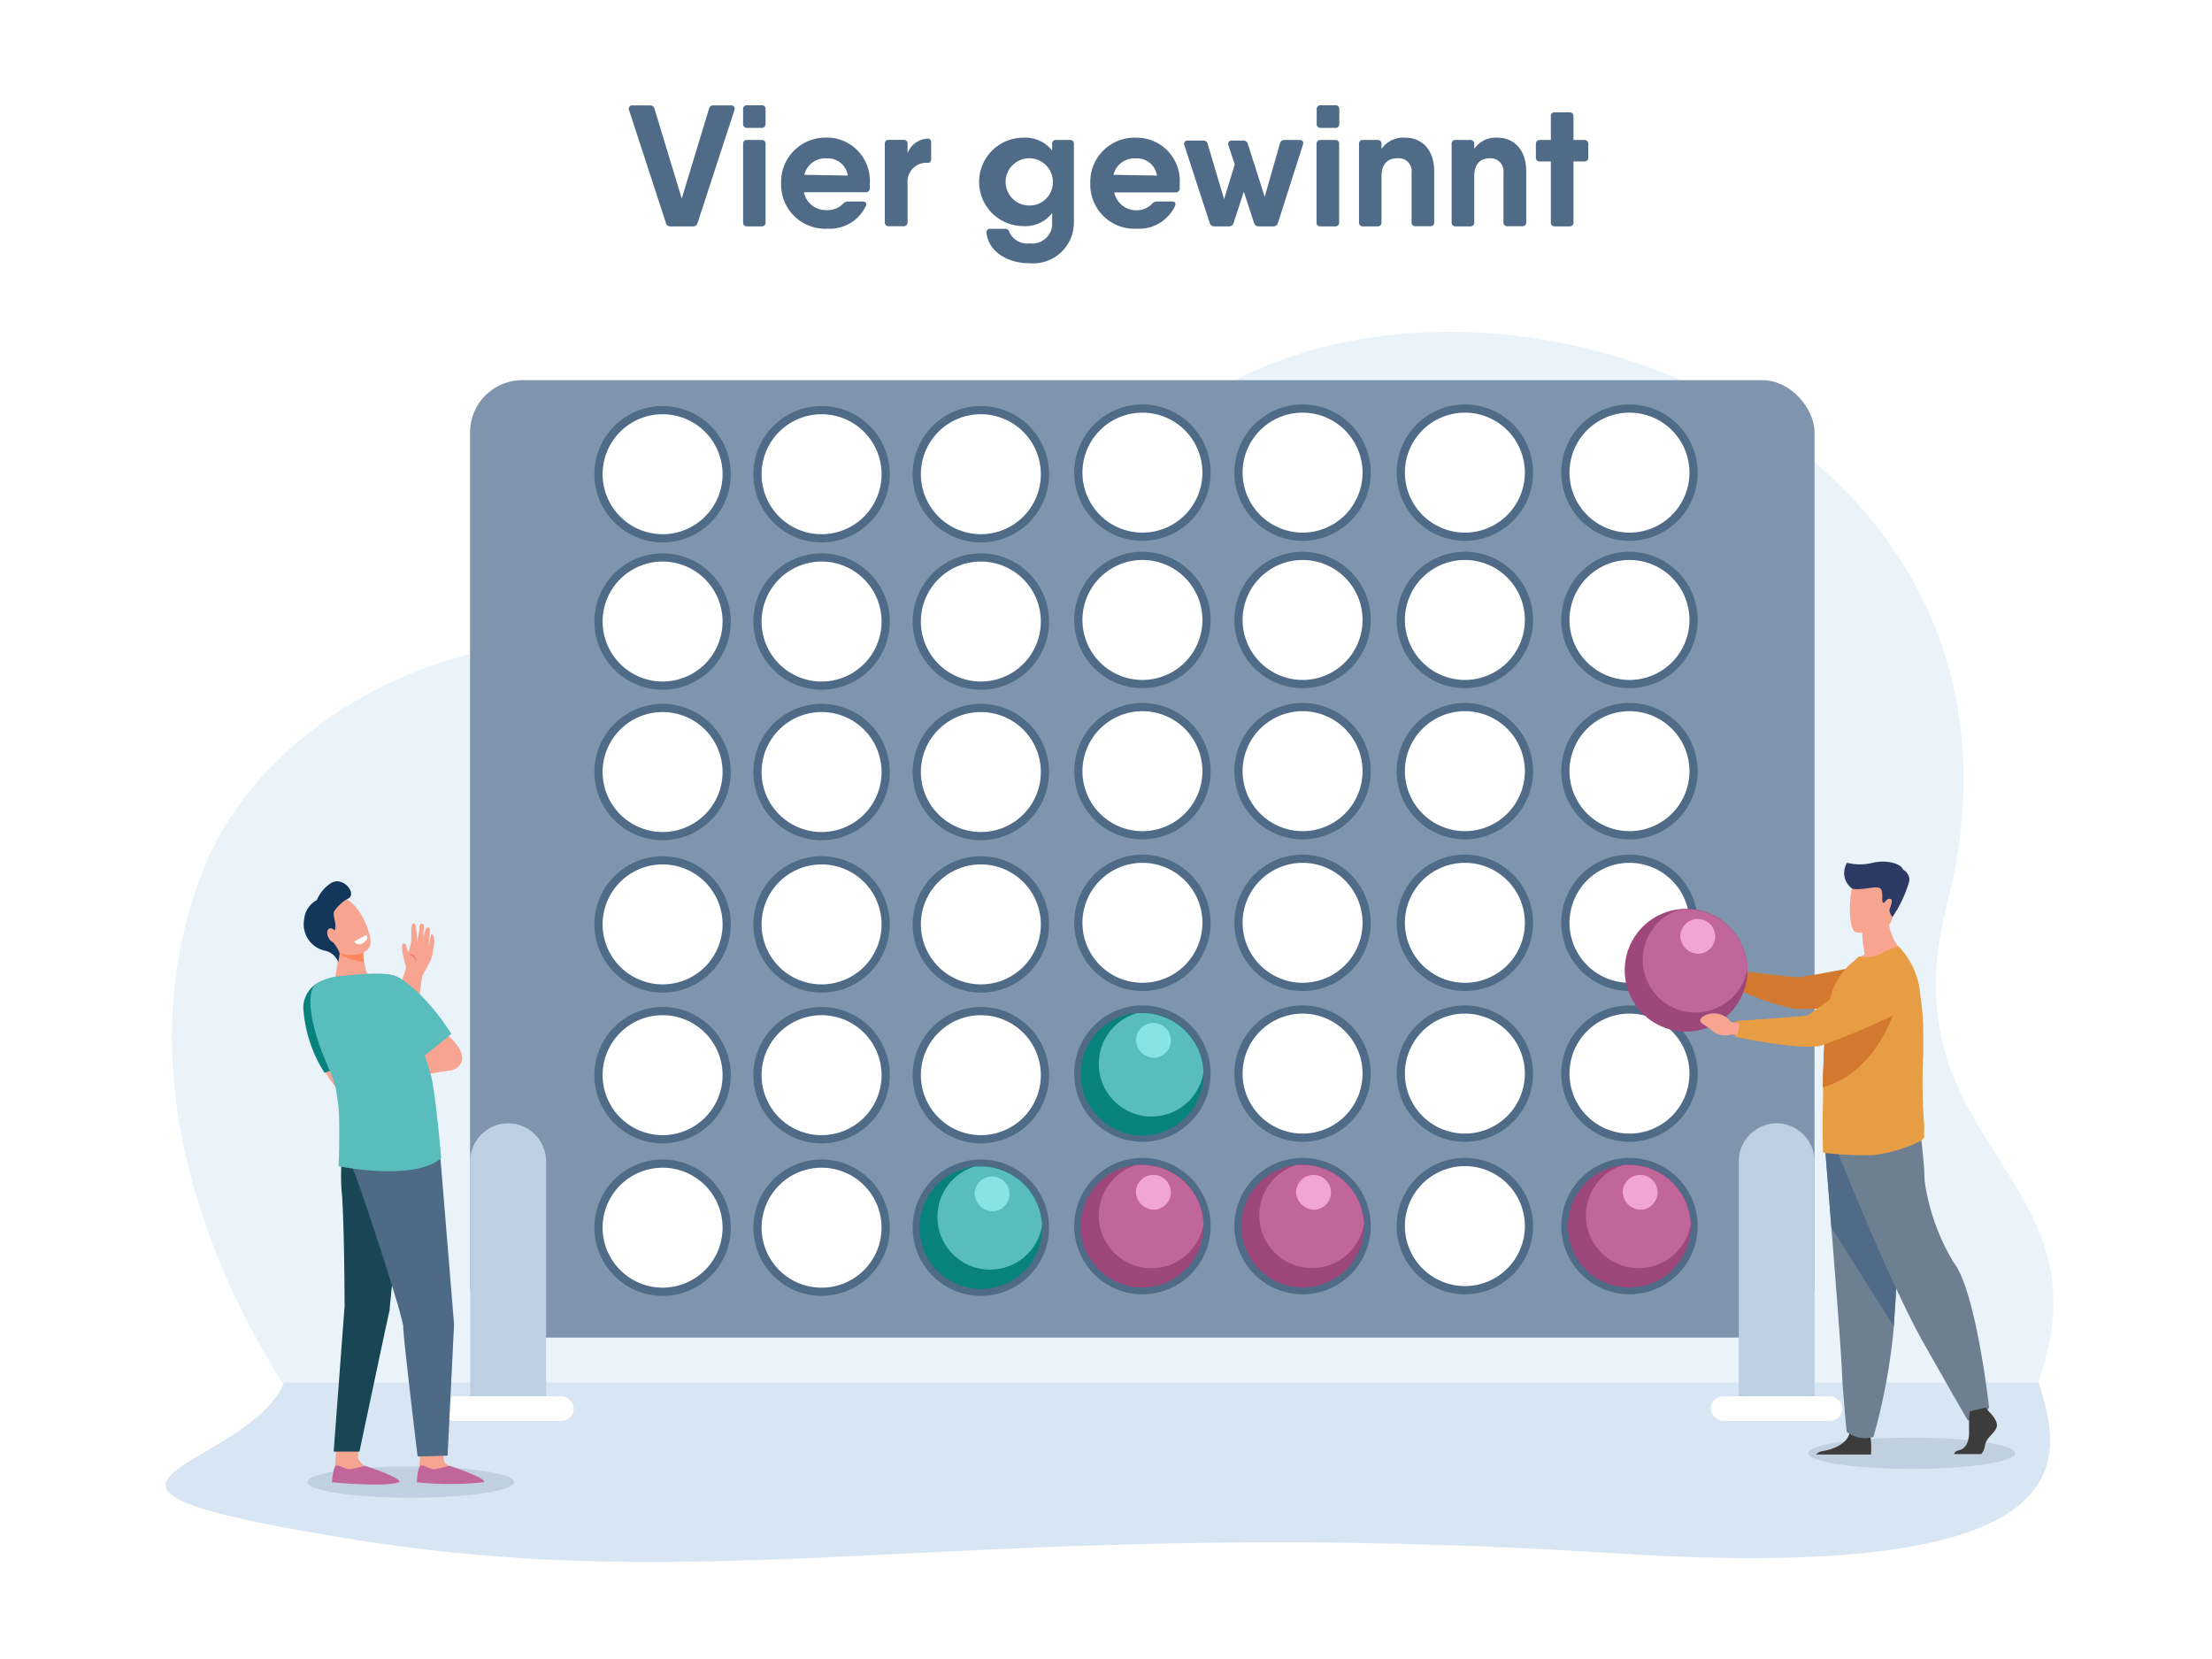 <svg xmlns="http://www.w3.org/2000/svg" viewBox="0 0 153.6 115.2"><defs><style>.cls-1,.cls-22,.cls-8{fill:#fff;}.cls-2{fill:#4f6b87;}.cls-10,.cls-11,.cls-12,.cls-13,.cls-14,.cls-15,.cls-16,.cls-17,.cls-18,.cls-19,.cls-2,.cls-20,.cls-21,.cls-22,.cls-23,.cls-24,.cls-25,.cls-26,.cls-27,.cls-28,.cls-3,.cls-4,.cls-5,.cls-7,.cls-8,.cls-9{fill-rule:evenodd;}.cls-3{fill:#ebf3fa;}.cls-4{fill:#d8e5f2;}.cls-5{fill:#c0d0e0;}.cls-6{fill:#7e95ad;}.cls-7{fill:#bdd0e3;}.cls-8{stroke:#4f6b87;stroke-miterlimit:22.93;stroke-width:0.57px;}.cls-9{fill:#9e477a;}.cls-10{fill:#c0669a;}.cls-11{fill:#f0a6d1;}.cls-12{fill:#07827c;}.cls-13{fill:#5abdbd;}.cls-14{fill:#88e3e3;}.cls-15{fill:#f8a492;}.cls-16{fill:#f7a491;}.cls-17{fill:#f47458;}.cls-18{fill:#fe875e;}.cls-19{fill:#13375b;}.cls-20{fill:#184655;}.cls-21{fill:#4d6a87;}.cls-23{fill:#3c3c3c;}.cls-24{fill:#6e7f91;}.cls-25{fill:#a16d3c;}.cls-26{fill:#d3782f;}.cls-27{fill:#e69d43;}.cls-28{fill:#2c3a64;}</style></defs><g id="_1-2" data-name="1"><rect class="cls-1" width="153.6" height="115.2"/><path class="cls-2" d="M46.56,15.72h1.56a.32.32,0,0,0,.32-.24L51,7.64a.23.23,0,0,0-.24-.32H49.55a.3.3,0,0,0-.32.24l-1.89,6.23L45.45,7.56a.31.31,0,0,0-.33-.24h-1.2a.23.23,0,0,0-.24.32l2.56,7.84A.31.31,0,0,0,46.56,15.72Z"/><path class="cls-2" d="M51.88,8.88h1a.26.26,0,0,0,.28-.29v-1a.25.25,0,0,0-.28-.28h-1a.25.25,0,0,0-.28.28v1a.26.26,0,0,0,.28.29Zm0,6.84h1a.26.26,0,0,0,.28-.29V10a.25.25,0,0,0-.28-.28h-1a.25.25,0,0,0-.28.28v5.43A.26.26,0,0,0,51.88,15.72Z"/><path class="cls-2" d="M57.42,9.56a3.07,3.07,0,0,0-3.18,3.16,3.06,3.06,0,0,0,3.22,3.16,2.76,2.76,0,0,0,2.66-1.57c.09-.18,0-.32-.23-.32h-1a.46.46,0,0,0-.35.16,1.52,1.52,0,0,1-1.1.44,1.56,1.56,0,0,1-1.62-1.24H60.1a.27.27,0,0,0,.3-.27c0-.12,0-.24,0-.36a3,3,0,0,0-3-3.17Zm-1.57,2.58A1.49,1.49,0,0,1,57.42,11a1.39,1.39,0,0,1,1.45,1.19Z"/><path class="cls-2" d="M64.37,9.63a1.58,1.58,0,0,0-1.35,1V10a.26.26,0,0,0-.29-.29h-1a.26.26,0,0,0-.29.29v5.43a.26.26,0,0,0,.29.28h1a.26.26,0,0,0,.29-.28V12.76a1.31,1.31,0,0,1,1.42-1.45c.14,0,.22-.1.22-.28V9.9c0-.18-.1-.3-.29-.27Z"/><path class="cls-2" d="M74.34,9.72h-1a.25.25,0,0,0-.28.28v.46a2.36,2.36,0,0,0-2-.9,3.07,3.07,0,0,0,0,6.14,2.36,2.36,0,0,0,2-.9v.63a1.38,1.38,0,0,1-1.56,1.47,1.36,1.36,0,0,1-1.4-.76.3.3,0,0,0-.31-.25h-1a.25.25,0,0,0-.29.29c.18,1.37,1.54,2.1,3,2.1a2.83,2.83,0,0,0,3.07-2.85V10a.25.25,0,0,0-.28-.28Zm-2.91,4.55a1.64,1.64,0,1,1,1.68-1.64A1.61,1.61,0,0,1,71.43,14.27Z"/><path class="cls-2" d="M78.89,9.56a3.07,3.07,0,0,0-3.18,3.16,3.06,3.06,0,0,0,3.22,3.16,2.76,2.76,0,0,0,2.66-1.57c.09-.18,0-.32-.23-.32h-1a.5.5,0,0,0-.36.16A1.48,1.48,0,0,1,79,14.6a1.57,1.57,0,0,1-1.63-1.24h4.25a.27.27,0,0,0,.3-.27c0-.12,0-.24,0-.36a3,3,0,0,0-3-3.17Zm-1.57,2.58A1.49,1.49,0,0,1,78.88,11a1.4,1.4,0,0,1,1.46,1.19Z"/><path class="cls-2" d="M90.26,9.72H89.2a.3.3,0,0,0-.32.24l-1.06,3.71L86.65,10a.31.31,0,0,0-.32-.24h-.79a.23.23,0,0,0-.24.32l.44,1.34L85,13.83,83.86,10a.3.3,0,0,0-.32-.24H82.48a.23.23,0,0,0-.24.32L84,15.48a.32.32,0,0,0,.33.24h1a.32.32,0,0,0,.33-.24l.71-2.17.71,2.17a.32.32,0,0,0,.33.24h1a.32.32,0,0,0,.33-.24L90.49,10A.22.22,0,0,0,90.26,9.72Z"/><path class="cls-2" d="M91.71,8.88h1A.26.26,0,0,0,93,8.59v-1a.25.25,0,0,0-.28-.28h-1a.26.26,0,0,0-.29.28v1a.26.26,0,0,0,.29.29Zm0,6.84h1a.26.26,0,0,0,.28-.29V10a.25.25,0,0,0-.28-.28h-1a.26.26,0,0,0-.29.28v5.43A.26.26,0,0,0,91.71,15.72Z"/><path class="cls-2" d="M97.57,9.56a1.84,1.84,0,0,0-1.64.78V10a.25.25,0,0,0-.28-.28h-1a.25.25,0,0,0-.28.28v5.43a.26.26,0,0,0,.28.29h1a.26.26,0,0,0,.28-.29V12.25c0-.91.48-1.26,1.09-1.26a.9.9,0,0,1,1,1v3.43a.26.26,0,0,0,.28.29h1a.26.26,0,0,0,.29-.29V11.89c0-1.47-.84-2.33-2-2.33Z"/><path class="cls-2" d="M104,9.56a1.81,1.81,0,0,0-1.63.78V10a.26.26,0,0,0-.29-.28h-1a.25.25,0,0,0-.28.28v5.43a.26.26,0,0,0,.28.29h1a.26.26,0,0,0,.29-.29V12.25c0-.91.47-1.26,1.08-1.26a.9.9,0,0,1,.95,1v3.43a.26.26,0,0,0,.29.29h1a.26.26,0,0,0,.29-.29V11.89c0-1.47-.83-2.33-2-2.33Z"/><path class="cls-2" d="M110,9.72h-.74V8.08a.26.26,0,0,0-.29-.28h-1a.25.25,0,0,0-.28.28V9.72h-.75a.26.26,0,0,0-.29.28v.92a.26.26,0,0,0,.29.29h.75v4.22a.26.26,0,0,0,.28.29h1a.26.26,0,0,0,.29-.29V11.21H110a.26.26,0,0,0,.29-.29V10A.26.26,0,0,0,110,9.72Z"/><path class="cls-3" d="M19.73,96.21c-4.16-6.51-11.43-21-5.64-35.75,5.09-13,24.19-20.13,35-13,4.59,3,19.32.1,27.18-12.47,15.29-24.42,68.62-9.59,58.91,27.9-4.36,16.85,11.71,18.63,6.27,33.32Z"/><path class="cls-4" d="M141.56,96c1.62,5.17,4,14-29.29,11.87-43.39-2.79-61,3.19-87.07-.87-25.42-4-8.18-4.66-5.46-11Z"/><path class="cls-5" d="M132.74,102c4,0,7.18-.49,7.18-1.09s-3.22-1.08-7.18-1.08-7.18.48-7.18,1.08S128.78,102,132.74,102Z"/><rect class="cls-6" x="32.64" y="26.4" width="93.36" height="66.48" rx="3.62"/><path class="cls-7" d="M35.28,78h0a2.65,2.65,0,0,1,2.64,2.64v16.1a1.93,1.93,0,0,1,0,.24H32.65a1.93,1.93,0,0,1,0-.24V80.62A2.65,2.65,0,0,1,35.28,78Z"/><path class="cls-5" d="M28.52,104c4,0,7.19-.49,7.19-1.09s-3.23-1.08-7.19-1.08-7.18.48-7.18,1.08S24.57,104,28.52,104Z"/><rect class="cls-1" x="30.72" y="96.96" width="9.12" height="1.71" rx="0.85"/><path class="cls-7" d="M123.36,78h0A2.65,2.65,0,0,1,126,80.62v16.1a1.93,1.93,0,0,1,0,.24h-5.26a1.93,1.93,0,0,1,0-.24V80.62A2.65,2.65,0,0,1,123.36,78Z"/><rect class="cls-1" x="118.8" y="96.96" width="9.12" height="1.71" rx="0.85"/><path class="cls-8" d="M46,37.38a4.45,4.45,0,1,0-4.44-4.45A4.46,4.46,0,0,0,46,37.38Z"/><path class="cls-8" d="M57.05,37.38a4.45,4.45,0,1,0-4.45-4.45A4.45,4.45,0,0,0,57.05,37.38Z"/><path class="cls-8" d="M68.11,37.38a4.45,4.45,0,1,0-4.45-4.45A4.46,4.46,0,0,0,68.11,37.38Z"/><path class="cls-8" d="M79.32,37.27a4.45,4.45,0,1,0-4.44-4.45A4.45,4.45,0,0,0,79.32,37.27Z"/><path class="cls-8" d="M90.49,37.27A4.45,4.45,0,1,0,86,32.82,4.46,4.46,0,0,0,90.49,37.27Z"/><path class="cls-8" d="M101.71,37.27a4.45,4.45,0,1,0-4.44-4.45A4.46,4.46,0,0,0,101.71,37.27Z"/><path class="cls-8" d="M113.14,37.27a4.45,4.45,0,1,0-4.44-4.45A4.46,4.46,0,0,0,113.14,37.27Z"/><path class="cls-8" d="M46,47.61a4.45,4.45,0,1,0-4.44-4.45A4.46,4.46,0,0,0,46,47.61Z"/><path class="cls-8" d="M57.05,47.61a4.45,4.45,0,1,0-4.45-4.45A4.45,4.45,0,0,0,57.05,47.61Z"/><path class="cls-8" d="M68.11,47.61a4.45,4.45,0,1,0-4.45-4.45A4.46,4.46,0,0,0,68.11,47.61Z"/><path class="cls-8" d="M79.32,47.5a4.45,4.45,0,1,0-4.44-4.44A4.45,4.45,0,0,0,79.32,47.5Z"/><path class="cls-8" d="M90.49,47.5A4.45,4.45,0,1,0,86,43.06,4.46,4.46,0,0,0,90.49,47.5Z"/><path class="cls-8" d="M101.71,47.5a4.45,4.45,0,1,0-4.44-4.44A4.46,4.46,0,0,0,101.71,47.5Z"/><path class="cls-8" d="M113.14,47.5a4.45,4.45,0,1,0-4.44-4.44A4.46,4.46,0,0,0,113.14,47.5Z"/><path class="cls-8" d="M46,58.06a4.45,4.45,0,1,0-4.44-4.45A4.46,4.46,0,0,0,46,58.06Z"/><path class="cls-8" d="M57.05,58.06a4.45,4.45,0,1,0-4.45-4.45A4.45,4.45,0,0,0,57.05,58.06Z"/><path class="cls-8" d="M68.11,58.06a4.45,4.45,0,1,0-4.45-4.45A4.46,4.46,0,0,0,68.11,58.06Z"/><path class="cls-8" d="M79.32,58a4.45,4.45,0,1,0-4.44-4.44A4.45,4.45,0,0,0,79.32,58Z"/><path class="cls-8" d="M90.49,58A4.45,4.45,0,1,0,86,53.51,4.46,4.46,0,0,0,90.49,58Z"/><path class="cls-8" d="M101.71,58a4.45,4.45,0,1,0-4.44-4.44A4.46,4.46,0,0,0,101.71,58Z"/><path class="cls-8" d="M113.14,58a4.45,4.45,0,1,0-4.44-4.44A4.46,4.46,0,0,0,113.14,58Z"/><path class="cls-8" d="M46,68.64a4.45,4.45,0,1,0-4.44-4.45A4.46,4.46,0,0,0,46,68.64Z"/><path class="cls-8" d="M57.05,68.64a4.45,4.45,0,1,0-4.45-4.45A4.45,4.45,0,0,0,57.05,68.64Z"/><path class="cls-8" d="M68.11,68.64a4.45,4.45,0,1,0-4.45-4.45A4.46,4.46,0,0,0,68.11,68.64Z"/><path class="cls-8" d="M79.32,68.53a4.45,4.45,0,1,0-4.44-4.45A4.45,4.45,0,0,0,79.32,68.53Z"/><path class="cls-8" d="M90.49,68.53A4.45,4.45,0,1,0,86,64.08,4.46,4.46,0,0,0,90.49,68.53Z"/><path class="cls-8" d="M101.71,68.53a4.45,4.45,0,1,0-4.44-4.45A4.46,4.46,0,0,0,101.71,68.53Z"/><path class="cls-8" d="M113.14,68.53a4.45,4.45,0,1,0-4.44-4.45A4.46,4.46,0,0,0,113.14,68.53Z"/><path class="cls-8" d="M46,79.11a4.45,4.45,0,1,0-4.44-4.44A4.46,4.46,0,0,0,46,79.11Z"/><path class="cls-8" d="M57.05,79.11a4.45,4.45,0,1,0-4.45-4.44A4.45,4.45,0,0,0,57.05,79.11Z"/><path class="cls-8" d="M68.11,79.11a4.45,4.45,0,1,0-4.45-4.44A4.46,4.46,0,0,0,68.11,79.11Z"/><path class="cls-8" d="M79.32,79a4.45,4.45,0,1,0-4.44-4.44A4.44,4.44,0,0,0,79.32,79Z"/><path class="cls-8" d="M90.49,79A4.45,4.45,0,1,0,86,74.56,4.45,4.45,0,0,0,90.49,79Z"/><path class="cls-8" d="M101.71,79a4.45,4.45,0,1,0-4.44-4.44A4.45,4.45,0,0,0,101.71,79Z"/><path class="cls-8" d="M113.14,79a4.45,4.45,0,1,0-4.44-4.44A4.45,4.45,0,0,0,113.14,79Z"/><path class="cls-8" d="M46,89.7a4.45,4.45,0,1,0-4.44-4.45A4.46,4.46,0,0,0,46,89.7Z"/><path class="cls-8" d="M57.05,89.7a4.45,4.45,0,1,0-4.45-4.45A4.45,4.45,0,0,0,57.05,89.7Z"/><path class="cls-8" d="M68.11,89.7a4.45,4.45,0,1,0-4.45-4.45A4.46,4.46,0,0,0,68.11,89.7Z"/><path class="cls-8" d="M79.32,89.59a4.45,4.45,0,1,0-4.44-4.44A4.45,4.45,0,0,0,79.32,89.59Z"/><path class="cls-8" d="M90.49,89.59A4.45,4.45,0,1,0,86,85.15,4.46,4.46,0,0,0,90.49,89.59Z"/><path class="cls-8" d="M101.71,89.59a4.45,4.45,0,1,0-4.44-4.44A4.46,4.46,0,0,0,101.71,89.59Z"/><path class="cls-8" d="M113.14,89.59a4.45,4.45,0,1,0-4.44-4.44A4.46,4.46,0,0,0,113.14,89.59Z"/><path class="cls-9" d="M79.31,89.4a4.26,4.26,0,1,0-4.26-4.26A4.27,4.27,0,0,0,79.31,89.4Z"/><path class="cls-10" d="M78.9,80.9a2.75,2.75,0,0,1,.41,0A4.26,4.26,0,0,1,83.57,85a3.66,3.66,0,1,1-4.67-4.1Z"/><path class="cls-11" d="M80.2,84a1.21,1.21,0,1,0-1.32-1.2A1.27,1.27,0,0,0,80.2,84Z"/><path class="cls-9" d="M90.46,89.4a4.26,4.26,0,1,0-4.26-4.26A4.28,4.28,0,0,0,90.46,89.4Z"/><path class="cls-10" d="M90,80.9a2.82,2.82,0,0,1,.42,0A4.25,4.25,0,0,1,94.71,85,3.66,3.66,0,1,1,90,80.9Z"/><path class="cls-11" d="M91.34,84A1.21,1.21,0,1,0,90,82.79,1.27,1.27,0,0,0,91.34,84Z"/><path class="cls-9" d="M113.14,89.4a4.26,4.26,0,1,0-4.26-4.26A4.27,4.27,0,0,0,113.14,89.4Z"/><path class="cls-10" d="M112.72,80.9a3,3,0,0,1,.42,0A4.26,4.26,0,0,1,117.4,85a3.66,3.66,0,1,1-4.68-4.1Z"/><path class="cls-11" d="M114,84a1.21,1.21,0,1,0-1.32-1.2A1.27,1.27,0,0,0,114,84Z"/><path class="cls-12" d="M79.31,78.85a4.26,4.26,0,1,0-4.26-4.26A4.26,4.26,0,0,0,79.31,78.85Z"/><path class="cls-13" d="M78.9,70.35l.41,0a4.26,4.26,0,0,1,4.26,4.12,3.66,3.66,0,1,1-4.67-4.1Z"/><path class="cls-14" d="M80.2,73.45a1.21,1.21,0,1,0-1.32-1.2A1.27,1.27,0,0,0,80.2,73.45Z"/><path class="cls-12" d="M68.11,89.51a4.26,4.26,0,1,0-4.26-4.26A4.27,4.27,0,0,0,68.11,89.51Z"/><path class="cls-13" d="M67.69,81l.42,0a4.26,4.26,0,0,1,4.25,4.12A3.66,3.66,0,1,1,67.69,81Z"/><path class="cls-14" d="M69,84.11a1.21,1.21,0,1,0-1.32-1.2A1.27,1.27,0,0,0,69,84.11Z"/><path class="cls-15" d="M22.55,74.28a.94.94,0,0,0,.12.3,11,11,0,0,0,1.18,1.56l.63-1.43s-.1-.45-.28-1.09A3.62,3.62,0,0,0,22.55,74.28Z"/><path class="cls-12" d="M26.19,73s-3.54,1.52-3.66,1.49A9.53,9.53,0,0,1,21.06,70a2,2,0,0,1,2.2-2c.59.12.58.28,1.44,1.54A14.39,14.39,0,0,1,26.19,73Z"/><path class="cls-16" d="M29.22,100.4l-.09,1.4a7.45,7.45,0,0,0-.15.77c0,.6,2.86-.51,2.22-.78-.06,0-.36-.21-.38-.41s-.1-1-.1-1Z"/><path class="cls-10" d="M31.2,101.78s-.68.19-1,.24-.8-.35-1-.24-.26,1.15-.26,1.15a22.55,22.55,0,0,0,4.62,0C33.9,102.8,32.57,102.22,31.2,101.78Z"/><path class="cls-16" d="M23.35,100.4l-.08,1.4a7.45,7.45,0,0,0-.15.77c0,.6,2.86-.51,2.22-.78-.06,0-.45-.34-.47-.55s0-.82,0-.82Z"/><path class="cls-10" d="M25.33,101.78s-.67.19-1,.24-.79-.35-1-.24-.28,1.15-.28,1.15,3.63.35,4.65,0C28,102.79,26.71,102.22,25.33,101.78Z"/><path class="cls-16" d="M24.23,75.05l2.52-3.54s0-.09.07-.19c.13-.35.39-1.08.62-1.81h0c.07-.26.22-.7.37-1.13s.37-1.07.38-1.17,0,0,0-.09a9.64,9.64,0,0,1-.26-1.06c0-.16-.06-.54.13-.54s.16.38.29.62a5.51,5.51,0,0,0,.21-.8l0-.75c0-.06,0-.47.16-.47h0c.18,0,.18.45.26,1.2a2.8,2.8,0,0,0,.06-.28,2.83,2.83,0,0,1,.07-.4c0-.21,0-.53.2-.5s.1.47.1.47v.64c0-.16.11-.85.29-.85s.15.18.15.33-.09.84-.1.93c.07-.12.15-.78.22-.78.28,0,.18.94.07,1.19a.63.63,0,0,0,0,.13,2.23,2.23,0,0,1-.24.7c-.18.3-.42.78-.46.85s-.11.69-.21,1.37q-.07.43-.15.93h0c0,.07-.06.3-.26,1.15-.27,1.16-.3,1.21-.31,1.24-.12.21-2.84,3.9-3,4.06l-.06.09Z"/><path class="cls-17" d="M28.92,66.8s-.2-.52-.57-.52a.41.41,0,0,1,.38.06A.69.69,0,0,1,28.92,66.8Z"/><path class="cls-16" d="M23.62,65.79l-.33,2s1.24,1,2,.79.19-1,.19-1A5.16,5.16,0,0,1,25.22,66C25.32,65.41,23.62,65.79,23.62,65.79Z"/><path class="cls-18" d="M23.85,66.41a4.74,4.74,0,0,0,1.4.39,2.82,2.82,0,0,1,0-.81c.05-.27-.29-.33-.67-.32s-.93.12-.93.12l-.06.39A1,1,0,0,0,23.85,66.41Z"/><path class="cls-16" d="M22.06,63.42s.49,2.29,1.32,2.69,2.09.19,2.32-.43-.69-3-1.86-3.32S22.06,63.42,22.06,63.42Z"/><path class="cls-19" d="M23,61.31A2.63,2.63,0,0,0,22,62.5a1.68,1.68,0,0,0-.88,1.34A1.88,1.88,0,0,0,22.49,66a1.29,1.29,0,0,1,1,.81l.1-.6a2.41,2.41,0,0,0-.47-.79c-.28-.26.13-.64.17-1s-.15-.71-.11-1.1a2.77,2.77,0,0,1,.93-.89C24.87,62.15,23.88,60.81,23,61.31Z"/><path class="cls-16" d="M23.38,64.84c.11.26.06.53-.1.59s-.39-.11-.5-.38-.06-.53.1-.58S23.27,64.57,23.38,64.84Z"/><path class="cls-15" d="M26.5,75.11l4.87-.8s-.56-1.39-.76-1.39-3.68,1.52-3.68,1.52l-.28.55Z"/><path class="cls-20" d="M24,78.44a16.4,16.4,0,0,0-.29,4.13c.2,1.78.22,8.11.22,8.11l-.76,10.12,1.79,0S27.09,90.72,27.05,91s.71-7.12.71-7.12l-2.53-5.64Z"/><path class="cls-21" d="M24.48,78.33a7.85,7.85,0,0,0,.08,3C25,82.3,28,91.4,28,92.14s1,9,1,9l2.08-.06.45-9.12-.94-11.46-.92-2.9Z"/><path class="cls-16" d="M23.29,67.84a1.89,1.89,0,0,0,1,.3,3.26,3.26,0,0,0,1.15-.48l-.09-.32s-1.24-.18-1.27-.16Z"/><path class="cls-15" d="M28.77,72.85s1.84,1.74,2.67,1.44,1.18-1.31-.85-2.8C28.78,70.17,28.77,72.85,28.77,72.85Z"/><path class="cls-13" d="M30,75c-.27-1.48-2.26-6.12-2.42-7-.07-.41-1.14-.42-2.16-.37s-2.15.19-2.15.19a3.32,3.32,0,0,0-1.37.55c-.42.4-.53,1.48.07,3.54.48,1.63,1.07,2.53,1.36,3.71.06.4.11.79.18,1.25.11,1.77,0,4.11,0,4.11s5.18,1.08,7.12-.55C30.65,80.45,30.3,76.52,30,75Z"/><path class="cls-13" d="M31.34,71.79s-2,1.68-2.15,1.68-2.91-2.08-3.56-3.79a1.49,1.49,0,0,1,1.26-2c.6,0,.87.15,2.05,1.15A15.39,15.39,0,0,1,31.34,71.79Z"/><path class="cls-22" d="M24.59,65.38a.43.43,0,0,0,.59.12c.47-.23.28-.59.28-.59Z"/><path class="cls-23" d="M129.91,101H126.1a.8.8,0,0,1,.48-.24c.59-.09,1.6-.43,1.83-1.18a.19.19,0,0,1,0-.07c.18-.8,1.48.24,1.48.24v.09A4.52,4.52,0,0,1,129.91,101Z"/><path class="cls-24" d="M126.74,79.8s.2,2.47.43,5.44c.32,4,.7,9,.73,9.94.07,1.63.33,4.24.33,4.24a2.06,2.06,0,0,0,1.86.36,42.26,42.26,0,0,0,1.42-7.67c0-.06,0-.13,0-.19.29-4,.75-12.47.75-12.47Z"/><path class="cls-2" d="M126.74,79.8s.2,2.47.43,5.44l4.34,6.87c0-.06,0-.13,0-.19.29-4,.75-12.47.75-12.47Z"/><path class="cls-24" d="M127.64,80.09s3.58,9,5.93,13.16,3.08,5.39,3.08,5.39,1.34-.54,1.47-.91c0,0-.9-8.12-2.48-10.1a15.06,15.06,0,0,1-2-5.66c0-1.17-.31-3.5-.31-3.5Z"/><path class="cls-16" d="M129.48,66.27a11.12,11.12,0,0,1-.17-1.5l1.81-1.46a3.67,3.67,0,0,0,1.22,3s-2.41,1.19-3.81.74A3.51,3.51,0,0,1,129.48,66.27Z"/><path class="cls-16" d="M128.89,64.74s2.3.38,2.52-1.06.66-2.36-.81-2.66-1.83.2-2,.66S128.29,64.6,128.89,64.74Z"/><path class="cls-25" d="M120.79,67.71l-.49-.31a1.25,1.25,0,0,0-1.66-.34s-.41.27-.14.49a6.73,6.73,0,0,1,.59.41,1.15,1.15,0,0,0,1.21.26l.41,0Z"/><path class="cls-26" d="M120.2,67.8c.13-.39.19-.43.19-.43s4,.47,4.35.5,5.57-1,5.57-1l2.45,3s-7.23.27-8.18.18a17.45,17.45,0,0,1-4.4-1.6A1.25,1.25,0,0,1,120.2,67.8Z"/><path class="cls-27" d="M133.62,78.93c0,.16-.31.32-.45.39a9.91,9.91,0,0,1-3.09.89,23.61,23.61,0,0,1-3.35-.15.2.2,0,0,1-.14-.06s-.07-1.61,0-3.6a1.93,1.93,0,0,1,0-.24v0c0-.21,0-.42,0-.64q0-.87.06-1.77c0-.87.09-1.74.16-2.5a14,14,0,0,1,.29-2,4.75,4.75,0,0,1,1.51-2.41l.48-.43a2.3,2.3,0,0,0,1.51-.18c.55-.27,1.15-.57,1.25-.5a5.47,5.47,0,0,1,1.5,3.43,16.88,16.88,0,0,1,.2,2.84q0,.57,0,1.17a38.39,38.39,0,0,0,.07,5C133.6,78.52,133.61,78.76,133.62,78.93Z"/><path class="cls-26" d="M131.88,69.13s-1.12,5.21-5.31,6.37q0-.87.06-1.77c0-.87.09-1.74.16-2.5a1,1,0,0,1,.21-.09C128.42,70.67,131.88,69.13,131.88,69.13Z"/><path class="cls-27" d="M120.35,71.38c0-.45.25-.49.25-.49s4.54-.3,4.93-.38a47.22,47.22,0,0,0,4-3.07s1.4-1.26,2.38-.84a1.92,1.92,0,0,1,1.16,1.77A2,2,0,0,1,132,70.25a51.55,51.55,0,0,1-5.61,2.38c-1.65.28-5.88-.63-5.88-.63A1.36,1.36,0,0,1,120.35,71.38Z"/><path class="cls-28" d="M128.58,61.68a1.34,1.34,0,0,1-.32-1.77,3.61,3.61,0,0,0,1.78,0c1.05-.24,2,.1,2.1.47a.84.84,0,0,1,.45.77,8.71,8.71,0,0,1-1.18,2.53s-.26-.32-.19-.55.29-.72,0-.72-.37.41-.48.25.09-.85-.23-1S129,61.89,128.58,61.68Z"/><path class="cls-9" d="M117.08,71.63a4.26,4.26,0,1,0-4.26-4.26A4.26,4.26,0,0,0,117.08,71.63Z"/><path class="cls-10" d="M116.66,63.13l.42,0a4.26,4.26,0,0,1,4.26,4.12,3.66,3.66,0,1,1-4.68-4.1Z"/><path class="cls-11" d="M118,66.23a1.21,1.21,0,1,0-1.32-1.2A1.27,1.27,0,0,0,118,66.23Z"/><path class="cls-16" d="M120.8,71.07l-.6-.1a1.47,1.47,0,0,0-1.87-.43s-.47.26-.16.51.23.11.66.47a1.38,1.38,0,0,0,1.36.32l.47,0Z"/><path class="cls-23" d="M138.65,99.09c-.13.44-.73.74-.81,1.27a1.19,1.19,0,0,1-.26.61H135.7c0-.1.1-.21.34-.27.53-.11.72-.74.69-1.33,0-.25,0-.53,0-.77s.05-.6.05-.6l1.11-.26.11.15.12.14S138.78,98.65,138.65,99.09Z"/></g></svg>